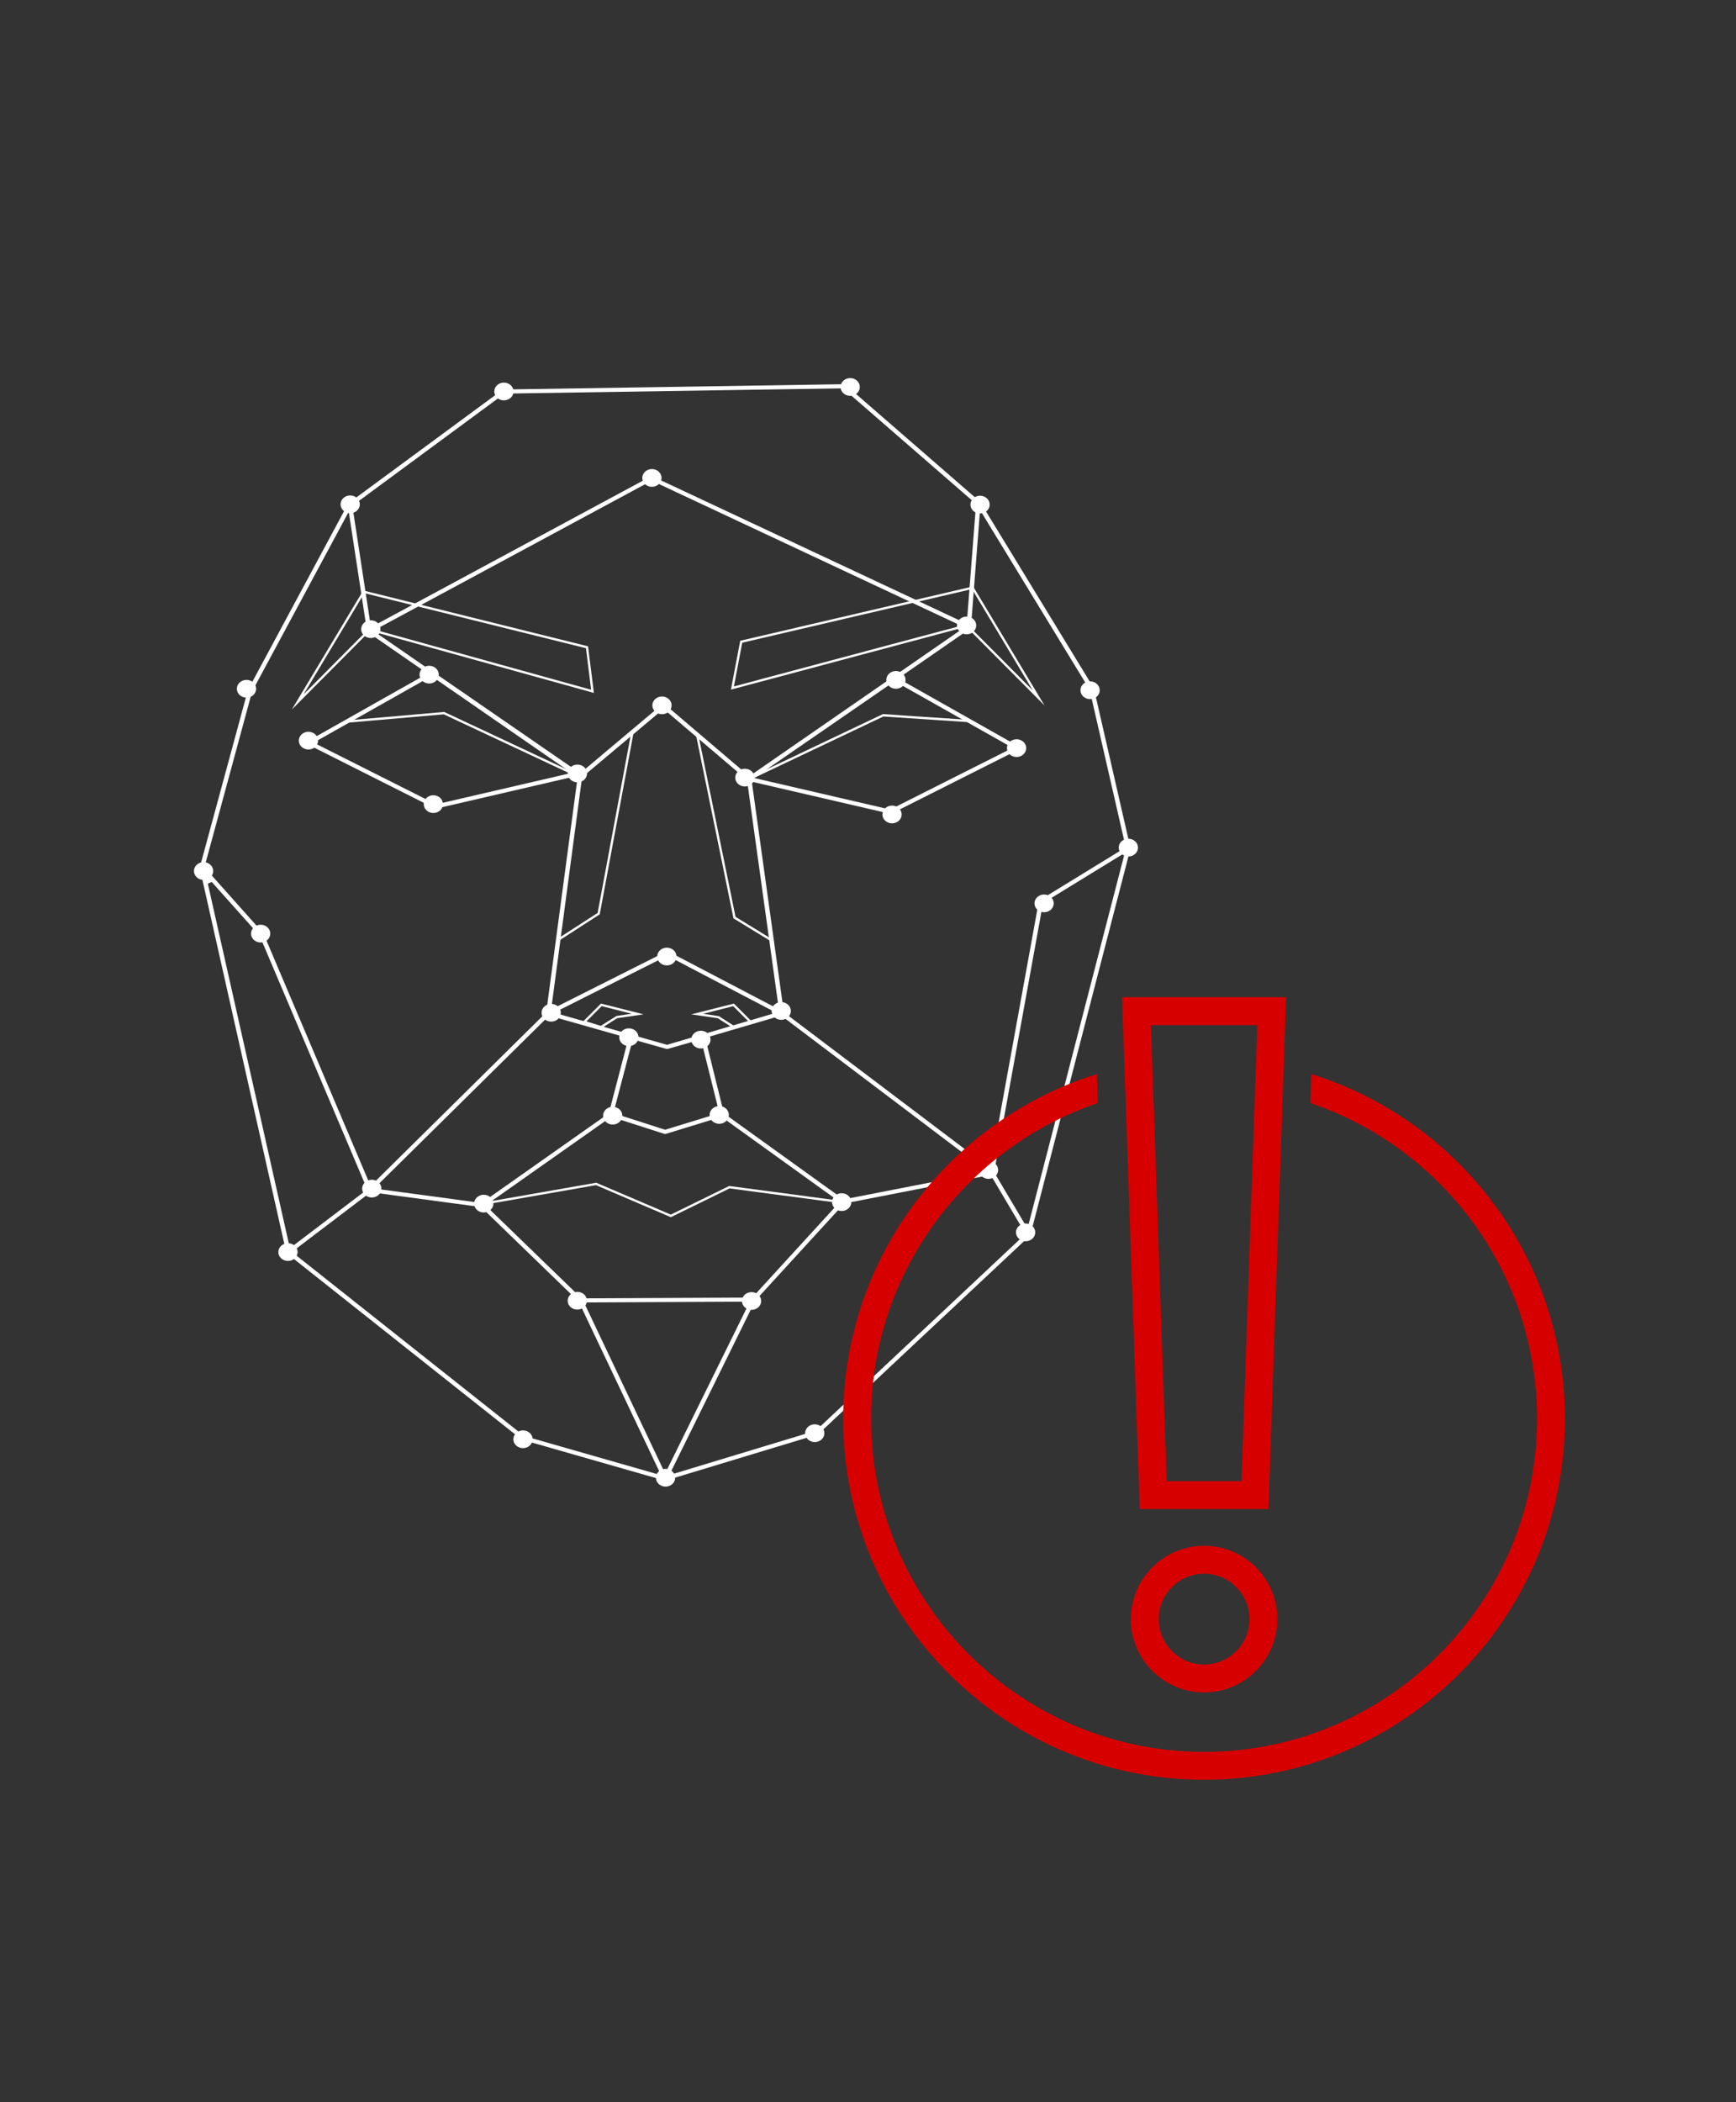 <?xml version="1.0" encoding="UTF-8"?>
<svg id="b" data-name="Ebene 2" xmlns="http://www.w3.org/2000/svg" viewBox="0 0 1216.46 1472.5">
  <rect x="0" y="0" width="1216.46" height="1472.5" fill="#333333" stroke="none"/>
  <g id="c" data-name="Bildschirm fenster 3">
    <g>
      <g>
        <g>
          <ellipse cx="182.65" cy="653.97" rx="6.75" ry="6.22" style="fill: #fff;"/>
          <ellipse cx="142.65" cy="610.13" rx="6.75" ry="6.22" style="fill: #fff;"/>
          <ellipse cx="172.72" cy="482.46" rx="6.75" ry="6.22" style="fill: #fff;"/>
          <path d="M466.04,1037.12c-.14,0-.29-.02-.44-.06l-99.65-28.52c-.2-.06-.39-.15-.56-.28l-164.29-130.21-.11-.12s-.06-.09-.09-.14c-.08-.1-.13-.2-.19-.32l-.04-.15-.17-.34-60.47-268.67c0-.09,0-.2,0-.33-.02-.16-.01-.29,0-.38l.03-.17v-.09s33.62-123.84,33.62-123.84c.02-.1.06-.2.12-.3l69.94-130.05.18-.24c.05-.08.13-.16.23-.26l.11-.1.17-.22,107.53-79.18c.27-.2.6-.31.95-.31,0,0,238.36-3.72,238.37-3.72.37,0,.81.16,1.08.39l94.27,81.85.32.39,79.42,130.15c.08.12.13.26.17.41l25.52,111.35-.02.09.12.34s-.01.22-.06.42l-.05.22v.04s-69.97,270.11-69.97,270.11c-.12.26-.18.38-.27.49l-.25.32-148.01,138.76c-.17.16-.39.29-.63.36l-106.41,32.24c-.17.05-.32.07-.46.07h-.02ZM204.55,876.97l162.64,128.9,96.07,27.5-57.76-121.65-68.38-66.2-77.45-10.42-55.13,41.87ZM591.52,843.03l-62.33,68.08-60.24,122.18,102.64-31.11,147.05-137.88-24.49-41.3-102.63,20.02ZM409.21,912.34l56.88,119.81,59.34-120.36-116.23.55ZM340.21,844.34l67.28,65.13,119.64-.57,61.3-66.96-82.91-59.65-38.98,11.97c-.16.05-.32.07-.49.07-.18,0-.35-.03-.52-.08l-37.21-11.95-88.11,62.04ZM145.63,618.98l57.5,255.35,54.22-41.18-75.51-177.88-33.48-37.49-2.73,1.21ZM730.87,632.58l-34.27,188.54,23.4,39.45,68.16-263.14-57.29,35.14ZM262.13,832.53l75.33,10.13,89.15-62.78,13.77-52.68-55.57-15.78-122.67,121.1ZM494.17,727.01l13.09,52.88,83.8,60.28,100.74-19.65-144.43-109.14-53.19,15.62ZM176.67,484.35l-33.43,123.15,41.18,46.11c.1.12.19.25.25.4l75.02,176.73,123.07-121.56,22.13-165.8-99.14,22.99c-.13.03-.25.04-.38.04-.26,0-.52-.06-.75-.18l-88.7-44.67c-.49-.25-.8-.72-.81-1.23-.02-.51.27-1,.74-1.26l83.79-47.29-41.7-28.81-.03-.04-.26-.17s-.16-.16-.27-.31c-.16-.27-.22-.42-.23-.54l-12.77-83.45-67.71,125.9ZM549.25,709.07l144.67,109.35,33.98-186.92c.07-.39.32-.74.67-.96l60.28-36.98-25.32-110.44-76.79-125.84-6.36,82.03c-.08.31-.13.45-.2.57-.11.19-.23.31-.39.43l-.19.16-50.24,34.74,84.17,47.5c.48.27.76.75.75,1.26-.01.51-.33.98-.81,1.23l-88.7,44.67c-.23.11-.49.18-.75.18-.13,0-.26-.01-.38-.04l-96.83-22.45,22.45,161.51ZM429.8,779.72l36.25,11.65,38.01-11.67-12.87-51.62-23.34,6.66c-.15.04-.3.06-.46.06s-.31-.02-.46-.06l-23.55-6.67-13.58,51.65ZM388.23,709.39l79.16,22.48,76.52-22.48-76.3-39.93-79.38,39.93ZM407.88,544.44l-21.66,162.68,80.65-40.58c.23-.12.49-.18.75-.18s.53.06.77.19l77.38,40.5-22.32-160.7-58.51-49.79-57.06,47.87ZM528.48,544.98l95.32,22.1,85.8-43.21-82.73-46.69-98.39,67.8ZM219.78,520.22l85.8,43.21,94.91-22-98.16-67.8-82.55,46.59ZM464.91,493.11c.4,0,.77.14,1.06.38l59.04,50.28,150.87-104.33-219.2-102.76-195.19,105.16,41.3,28.52.26.07c.2.06.36.13.48.21l101.86,70.2,1.05.86,1.06-.84,56.36-47.38c.29-.24.66-.37,1.05-.37ZM353.51,275.71l-106.62,78.55,13.02,85.11,195.94-105.56c.24-.13.51-.2.78-.2.24,0,.49.06.72.16l220.09,103.18,6.51-83.96-93.26-80.98-237.18,3.7Z" style="fill: #fff;"/>
          <ellipse cx="595.76" cy="271.07" rx="6.75" ry="6.22" style="fill: #fff;"/>
          <ellipse cx="353.1" cy="274.22" rx="6.75" ry="6.22" style="fill: #fff;"/>
          <ellipse cx="245.39" cy="353.26" rx="6.75" ry="6.22" style="fill: #fff;"/>
          <ellipse cx="259.83" cy="440.71" rx="6.75" ry="6.22" style="fill: #fff;"/>
          <ellipse cx="456.81" cy="334.78" rx="6.75" ry="6.22" style="fill: #fff;"/>
          <ellipse cx="300.73" cy="472.57" rx="6.75" ry="6.22" style="fill: #fff;"/>
          <ellipse cx="216.13" cy="518.8" rx="6.75" ry="6.22" style="fill: #fff;"/>
          <ellipse cx="303.66" cy="563.27" rx="6.75" ry="6.22" style="fill: #fff;"/>
          <ellipse cx="404.62" cy="541.79" rx="6.75" ry="6.22" style="fill: #fff;"/>
          <ellipse cx="463.86" cy="494.09" rx="6.75" ry="6.22" style="fill: #fff;"/>
          <ellipse cx="521.95" cy="544.7" rx="6.75" ry="6.22" style="fill: #fff;"/>
          <ellipse cx="627.8" cy="476.24" rx="6.75" ry="6.22" style="fill: #fff;"/>
          <ellipse cx="712.34" cy="524.04" rx="6.75" ry="6.22" style="fill: #fff;"/>
          <ellipse cx="790.66" cy="593.73" rx="6.75" ry="6.22" style="fill: #fff;"/>
          <ellipse cx="625.07" cy="570.52" rx="6.75" ry="6.22" style="fill: #fff;"/>
          <ellipse cx="547.43" cy="708.16" rx="6.75" ry="6.22" style="fill: #fff;"/>
          <ellipse cx="467.28" cy="670.03" rx="6.75" ry="6.22" style="fill: #fff;"/>
          <ellipse cx="386.23" cy="709.41" rx="6.75" ry="6.22" style="fill: #fff;"/>
          <ellipse cx="440.65" cy="726.55" rx="6.75" ry="6.22" style="fill: #fff;"/>
          <ellipse cx="491.14" cy="728.23" rx="6.75" ry="6.22" style="fill: #fff;"/>
          <ellipse cx="429.34" cy="781.5" rx="6.75" ry="6.22" style="fill: #fff;"/>
          <ellipse cx="260.52" cy="832.6" rx="6.75" ry="6.22" style="fill: #fff;"/>
          <ellipse cx="404.53" cy="911.13" rx="6.75" ry="6.22" style="fill: #fff;"/>
          <ellipse cx="526.64" cy="911.31" rx="6.75" ry="6.22" style="fill: #fff;"/>
          <ellipse cx="589.78" cy="842.06" rx="6.75" ry="6.22" style="fill: #fff;"/>
          <ellipse cx="692.68" cy="819.55" rx="6.75" ry="6.22" style="fill: #fff;"/>
          <ellipse cx="718.67" cy="863.25" rx="6.75" ry="6.22" style="fill: #fff;"/>
          <ellipse cx="466.37" cy="1035.12" rx="6.75" ry="6.22" style="fill: #fff;"/>
          <ellipse cx="570.92" cy="1003.92" rx="6.75" ry="6.22" style="fill: #fff;"/>
          <ellipse cx="366.47" cy="1008.17" rx="6.75" ry="6.22" style="fill: #fff;"/>
          <ellipse cx="201.79" cy="877.05" rx="6.75" ry="6.22" style="fill: #fff;"/>
          <ellipse cx="338.98" cy="843.11" rx="6.75" ry="6.22" style="fill: #fff;"/>
          <ellipse cx="503.98" cy="780.98" rx="6.75" ry="6.22" style="fill: #fff;"/>
          <ellipse cx="731.63" cy="632.79" rx="6.75" ry="6.22" style="fill: #fff;"/>
          <ellipse cx="763.86" cy="483.5" rx="6.75" ry="6.22" style="fill: #fff;"/>
          <ellipse cx="677.32" cy="438.11" rx="6.75" ry="6.22" style="fill: #fff;"/>
          <ellipse cx="686.76" cy="353.46" rx="6.75" ry="6.22" style="fill: #fff;"/>
        </g>
        <path d="M731.94,494.2l-54.86-55.18-164.9,44.04,6.52-34.21,163.19-38.08,50.05,83.43ZM677.57,437.21l46.11,46.38-42.57-70.96-161.01,37.57-5.83,30.63,163.31-43.62Z" style="fill: #fff;"/>
        <path d="M204.46,497.04l50.06-83.43,157.55,39.13,4.08,32.64-1.17-.33-155.65-43.19-54.86,55.18ZM255.29,415.47l-42.57,70.95,46.11-46.38.46.13,154.94,42.99-3.64-29.11-155.3-38.57Z" style="fill: #fff;"/>
        <path d="M514.2,720.41l-11.21-7.16-18.59-2.71,29.85-7.55,13.23,13.23-13.29,4.2ZM492.73,710.11l10.99,1.68,10.72,6.85,10.01-3.16-10.68-10.68-21.04,5.32Z" style="fill: #fff;"/>
        <path d="M421.18,720.41l-13.29-4.2,13.23-13.23,29.85,7.55-18.58,2.71-11.21,7.16ZM410.93,715.47l10.01,3.16,11.04-6.97,10.67-1.56-21.04-5.32-10.68,10.68Z" style="fill: #fff;"/>
        <polygon points="391.3 659.16 390.42 657.8 418.78 639.48 442.39 512.72 443.99 513.02 420.25 640.46 391.3 659.16" style="fill: #fff;"/>
        <polygon points="540.33 659.4 513.97 643.28 513.9 642.93 487.92 515.83 489.51 515.51 515.42 642.26 541.18 658.02 540.33 659.4" style="fill: #fff;"/>
        <polygon points="470.08 852.6 417.6 830.16 339.12 843.91 338.84 842.31 417.79 828.48 470.04 850.81 510.96 830.77 511.21 830.8 589.88 841.26 589.67 842.87 511.24 832.44 470.08 852.6" style="fill: #fff;"/>
        <polygon points="523.8 547.09 523.1 545.62 618.69 500.22 680.83 504.39 680.72 506.01 619.01 501.87 523.8 547.09" style="fill: #fff;"/>
        <polygon points="400.15 542.17 310.97 500.37 241.71 506.39 241.57 504.77 311.26 498.71 311.46 498.8 400.83 540.7 400.15 542.17" style="fill: #fff;"/>
      </g>
      <g>
        <path d="M918.9,752.36l-.7,20.32c92.27,31.14,158.86,118.52,158.86,221.14,0,128.66-104.67,233.33-233.33,233.33s-233.33-104.67-233.33-233.33c0-102.64,66.62-190,158.86-221.14l-.7-20.32c-102.84,32.08-177.72,128.19-177.72,241.46,0,139.43,113.44,252.87,252.87,252.87s252.87-113.44,252.87-252.87c0-113.27-74.86-209.38-177.7-241.46h.02Z" style="fill: #d70000;"/>
        <path d="M843.75,1082.8c-28.31,0-51.34,23.03-51.34,51.34s23.03,51.36,51.34,51.36,51.34-23.03,51.34-51.36-23.03-51.34-51.34-51.34ZM843.75,1165.97c-17.54,0-31.8-14.28-31.8-31.82s14.28-31.8,31.8-31.8,31.8,14.26,31.8,31.8-14.28,31.82-31.8,31.82Z" style="fill: #d70000;"/>
        <path d="M788.64,767.09l10.02,289.97h90.16l10.02-289.97.68-19.91,1.68-48.64h-114.95l1.68,48.64.68,19.91h.02ZM881.01,718.07l-.88,25.51-.68,19.63-9.49,274.3h-52.41l-9.49-274.3-.68-19.63-.88-25.51h74.53Z" style="fill: #d70000;"/>
      </g>
    </g>
    <rect width="1216.46" height="1472.5" style="fill: none;"/>
  </g>
</svg>